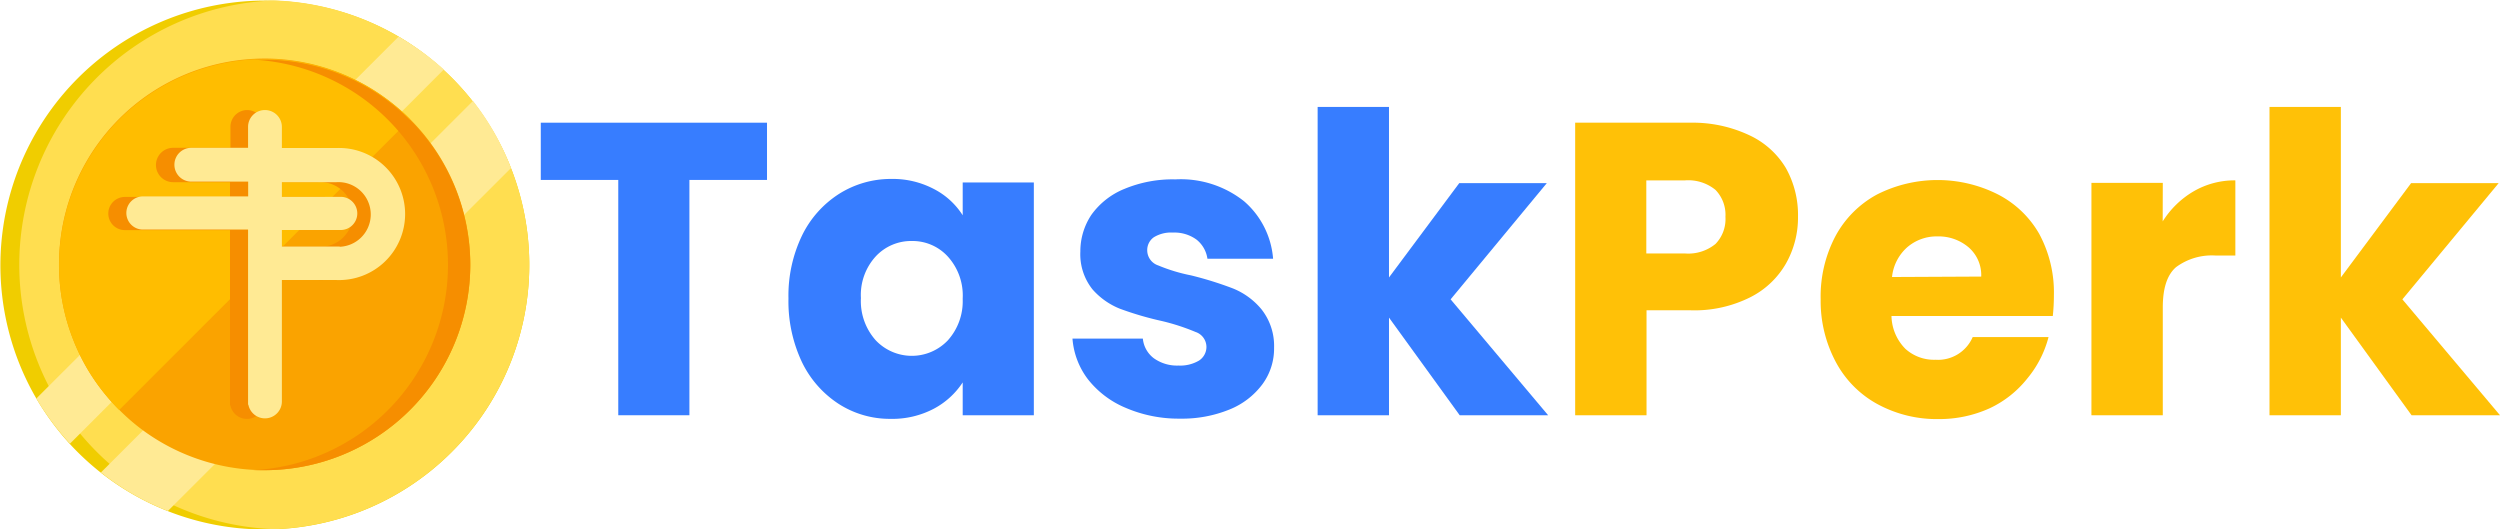 <svg id="Layer_1" data-name="Layer 1" xmlns="http://www.w3.org/2000/svg" xmlns:xlink="http://www.w3.org/1999/xlink" viewBox="0 0 228.42 48.35"><defs><style>.cls-1{fill:none;}.cls-2{clip-path:url(#clip-path);}.cls-3{fill:#f0cd00;}.cls-4{clip-path:url(#clip-path-2);}.cls-5{fill:#ffde50;}.cls-11,.cls-6{fill:#ffea94;}.cls-7{fill:#faa300;}.cls-8{fill:#ffbd00;}.cls-10,.cls-9{fill:#f68e00;}.cls-10{stroke:#f68e00;}.cls-10,.cls-11{stroke-miterlimit:10;stroke-width:0.59px;}.cls-11{stroke:#ffea94;}.cls-12{fill:#377dff;}.cls-13{fill:#ffc107;}</style><clipPath id="clip-path" transform="translate(-0.18 -0.65)"><rect class="cls-1" x="0.18" y="0.65" width="48.36" height="48.35"/></clipPath><clipPath id="clip-path-2" transform="translate(-0.18 -0.65)"><rect class="cls-1" x="1.67" y="0.65" width="46.88" height="48.35"/></clipPath></defs><g class="cls-2"><path class="cls-3" d="M48.54,24.82a24.18,24.18,0,0,1-42,16.37A24.46,24.46,0,0,1,3.5,37.06,24.19,24.19,0,0,1,36.6,4,24.2,24.2,0,0,1,48.54,24.82Z" transform="translate(-0.18 -0.65)"/></g><g class="cls-4"><path class="cls-5" d="M48.54,24.82A24.17,24.17,0,0,1,25.26,49a24.17,24.17,0,0,1,0-48.31A24.16,24.16,0,0,1,48.54,24.82Z" transform="translate(-0.18 -0.65)"/></g><path class="cls-6" d="M40.73,7,6.57,41.19A24.46,24.46,0,0,1,3.5,37.06L36.6,4A23.88,23.88,0,0,1,40.73,7Z" transform="translate(-0.18 -0.65)"/><path class="cls-6" d="M46.87,16,15.52,47.34A23.84,23.84,0,0,1,9.4,43.82l34-33.95A23.67,23.67,0,0,1,46.87,16Z" transform="translate(-0.18 -0.65)"/><path class="cls-7" d="M43.15,24.82a18.79,18.79,0,0,1-28.64,16,18.41,18.41,0,0,1-3.43-2.72A18.72,18.72,0,0,1,9,35.64a18.38,18.38,0,0,1-2.12-3.93,18.63,18.63,0,0,1-1.31-6.66v-.23A18.78,18.78,0,0,1,24.37,6h.23A18.71,18.71,0,0,1,35.19,9.46a19.48,19.48,0,0,1,2.46,2.08,18.78,18.78,0,0,1,5.5,13.28Z" transform="translate(-0.18 -0.65)"/><path class="cls-8" d="M37.65,11.54,11.07,38.11A19.53,19.53,0,0,1,9,35.65a18.14,18.14,0,0,1-2.12-3.93,18.45,18.45,0,0,1-1.3-6.66v-.23A18.78,18.78,0,0,1,24.36,6.05h.23A18.63,18.63,0,0,1,35.18,9.47,18.06,18.06,0,0,1,37.65,11.54Z" transform="translate(-0.18 -0.65)"/><path class="cls-9" d="M43.15,24.82A18.79,18.79,0,0,1,24.36,43.61c-.35,0-.7,0-1.06,0a18.78,18.78,0,0,0,0-37.51l1.06,0A18.81,18.81,0,0,1,43.15,24.82Z" transform="translate(-0.18 -0.65)"/><path class="cls-10" d="M29.31,14.47H24v-2.2A1.25,1.25,0,0,0,22.78,11a1.24,1.24,0,0,0-1.25,1.25v2.2H16A1.25,1.25,0,0,0,16,17h5.49v1.94h-9.9a1.22,1.22,0,1,0,0,2.44h9.9v16a1.25,1.25,0,0,0,2.5,0V25.94h5.28a5.74,5.74,0,1,0,0-11.47Zm0,9H24v-2.1H29.7a1.22,1.22,0,1,0,0-2.44H24V17h5.28a3.25,3.25,0,1,1,0,6.49Z" transform="translate(-0.18 -0.65)"/><path class="cls-11" d="M30.92,14.47H25.64v-2.2A1.25,1.25,0,0,0,24.39,11a1.24,1.24,0,0,0-1.25,1.25v2.2H17.66a1.25,1.25,0,0,0,0,2.5h5.49v1.94H13.24a1.22,1.22,0,1,0,0,2.44h9.9v16a1.25,1.25,0,0,0,2.5,0V25.94h5.28a5.74,5.74,0,1,0,0-11.47Zm0,9H25.64v-2.1h5.67a1.22,1.22,0,1,0,0-2.44H25.64V17h5.28a3.25,3.25,0,1,1,0,6.49Z" transform="translate(-0.18 -0.65)"/><path class="cls-12" d="M70.26,11.86v5.23H63.17v21.5h-6.5V17.09H49.59V11.86Z" transform="translate(-0.18 -0.65)"/><path class="cls-12" d="M72.22,27.92a12.66,12.66,0,0,1,1.23-5.73,9.36,9.36,0,0,1,3.37-3.81A8.85,8.85,0,0,1,81.59,17a8.08,8.08,0,0,1,3.92.92,6.81,6.81,0,0,1,2.63,2.4v-3h6.5V38.59h-6.5v-3A7.15,7.15,0,0,1,85.49,38a8.13,8.13,0,0,1-3.94.92,8.64,8.64,0,0,1-4.73-1.36,9.42,9.42,0,0,1-3.37-3.83A13,13,0,0,1,72.22,27.92Zm15.92,0a5.29,5.29,0,0,0-1.36-3.83,4.36,4.36,0,0,0-3.29-1.42,4.41,4.41,0,0,0-3.29,1.4,5.21,5.21,0,0,0-1.36,3.81,5.38,5.38,0,0,0,1.36,3.87,4.54,4.54,0,0,0,6.58,0A5.34,5.34,0,0,0,88.14,28Z" transform="translate(-0.18 -0.65)"/><path class="cls-12" d="M108,38.9a12.23,12.23,0,0,1-5-1,8.58,8.58,0,0,1-3.42-2.6,7,7,0,0,1-1.41-3.71h6.43a2.55,2.55,0,0,0,1,1.79,3.64,3.64,0,0,0,2.25.67,3.38,3.38,0,0,0,1.89-.46,1.49,1.49,0,0,0,.67-1.25,1.45,1.45,0,0,0-1-1.36,19.6,19.6,0,0,0-3.08-1,29.46,29.46,0,0,1-3.82-1.12A6.58,6.58,0,0,1,100,27.09a5.14,5.14,0,0,1-1.11-3.46,6,6,0,0,1,1-3.34,6.88,6.88,0,0,1,3-2.37,11.45,11.45,0,0,1,4.67-.88,9.3,9.3,0,0,1,6.29,2,7.73,7.73,0,0,1,2.65,5.25h-6a2.71,2.71,0,0,0-1-1.75,3.42,3.42,0,0,0-2.15-.64,3,3,0,0,0-1.75.43,1.43,1.43,0,0,0-.6,1.21,1.46,1.46,0,0,0,1,1.36,15.64,15.64,0,0,0,3,.91A32.24,32.24,0,0,1,112.82,27a6.56,6.56,0,0,1,2.61,1.9,5.39,5.39,0,0,1,1.16,3.52,5.49,5.49,0,0,1-1.06,3.33,7,7,0,0,1-3,2.31A11.46,11.46,0,0,1,108,38.9Z" transform="translate(-0.18 -0.65)"/><path class="cls-12" d="M133.55,38.59l-6.46-8.92v8.92h-6.52V10.42h6.52V26l6.42-8.62h8L132.72,28l8.91,10.59Z" transform="translate(-0.18 -0.65)"/><path class="cls-13" d="M164.46,20.46a8.51,8.51,0,0,1-1.09,4.25,7.8,7.8,0,0,1-3.27,3.1A11.36,11.36,0,0,1,154.62,29h-4v9.59h-6.52V11.86h10.54A12.12,12.12,0,0,1,160,13,7.63,7.63,0,0,1,163.35,16,8.76,8.76,0,0,1,164.46,20.46Zm-10.32,3.35a3.93,3.93,0,0,0,2.78-.87,3.26,3.26,0,0,0,.91-2.48,3.26,3.26,0,0,0-.91-2.46,3.93,3.93,0,0,0-2.78-.87H150.6v6.68Z" transform="translate(-0.18 -0.65)"/><path class="cls-13" d="M187.84,27.63a17.62,17.62,0,0,1-.1,1.89H173a4.39,4.39,0,0,0,1.27,3,3.89,3.89,0,0,0,2.75,1,3.45,3.45,0,0,0,3.4-2.07h6.93a9.74,9.74,0,0,1-1.93,3.77A9.56,9.56,0,0,1,182,37.94a11.11,11.11,0,0,1-4.69,1,11.33,11.33,0,0,1-5.54-1.34,9.41,9.41,0,0,1-3.82-3.81A11.8,11.8,0,0,1,166.53,28a11.8,11.8,0,0,1,1.35-5.77,9.36,9.36,0,0,1,3.8-3.81,12.24,12.24,0,0,1,11.06,0A9.17,9.17,0,0,1,186.49,22,11.25,11.25,0,0,1,187.84,27.63Zm-6.64-1.71a3.35,3.35,0,0,0-1.15-2.67,4.23,4.23,0,0,0-2.85-1,4.11,4.11,0,0,0-2.77,1,4.2,4.2,0,0,0-1.38,2.71Z" transform="translate(-0.18 -0.65)"/><path class="cls-13" d="M197.78,20.88a8.26,8.26,0,0,1,2.83-2.75,7.43,7.43,0,0,1,3.81-1V24h-1.77A5.49,5.49,0,0,0,199,25.06c-.81.7-1.21,1.92-1.21,3.67v9.86h-6.52V17.36h6.52Z" transform="translate(-0.18 -0.65)"/><path class="cls-13" d="M220.52,38.59l-6.46-8.92v8.92h-6.52V10.42h6.52V26l6.42-8.62h8L219.68,28l8.92,10.59Z" transform="translate(-0.18 -0.65)"/></svg>